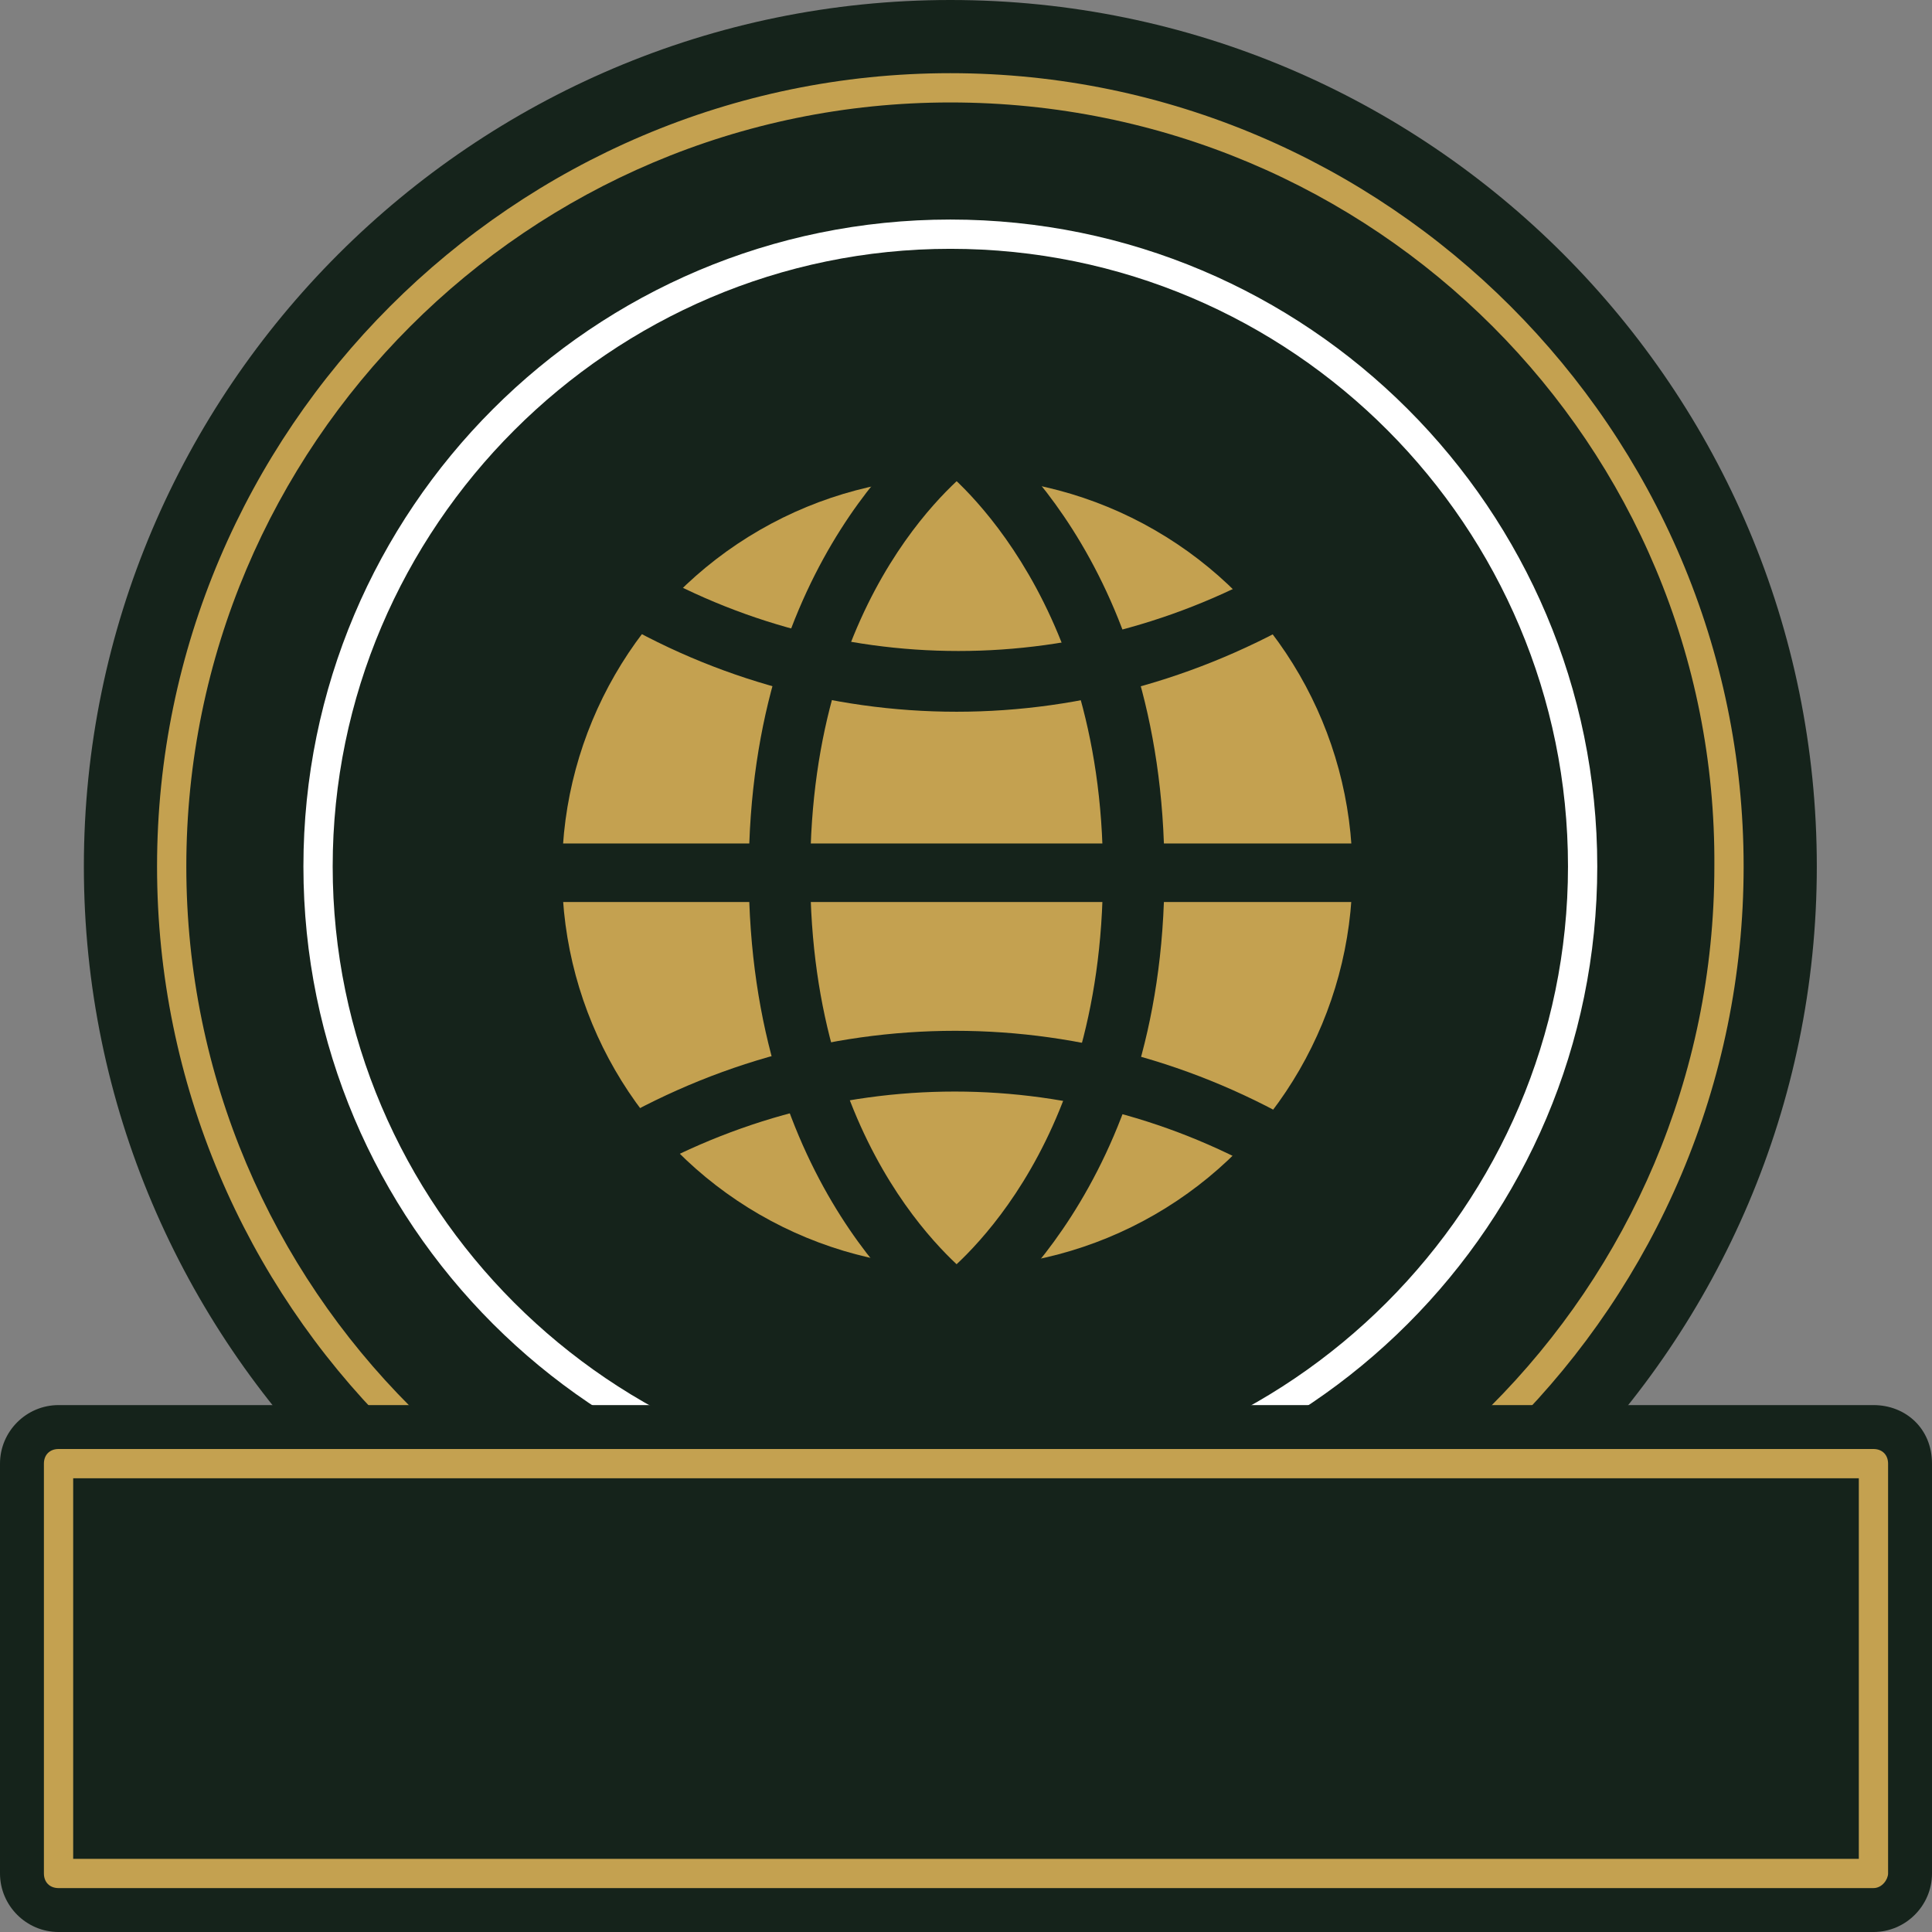 <svg xmlns="http://www.w3.org/2000/svg" viewBox="0 0 66 66"><rect x="0" y="0" width="66" height="66" fill="#808080" stroke="none"/><path d="M32.465 0c-16.3 0-29.6 13.3-29.6 29.6s13.3 29.6 29.6 29.6 29.6-13.3 29.6-29.6S48.865 0 32.465 0z" fill="#15231b"/><path d="M32.465 56.7c-15 0-27.1-12.2-27.1-27.1s12.2-27.1 27.1-27.1 27.1 12.2 27.1 27.1-12.1 27.1-27.1 27.1zm0-53.2c-14.4 0-26.1 11.7-26.1 26.1 0 14.4 11.7 26.1 26.1 26.1 14.4 0 26.1-11.7 26.1-26.1.1-14.4-11.6-26.1-26.1-26.1z" fill="#c4a150"/><path d="M32.465 51.7c-12.2 0-22.1-9.9-22.1-22.1 0-12.2 9.9-22.1 22.1-22.1s22.1 9.9 22.1 22.1c0 12.2-9.9 22.1-22.1 22.1zm0-43.2c-11.6 0-21.1 9.5-21.1 21.1 0 11.6 9.5 21.1 21.1 21.1 11.6 0 21.1-9.5 21.1-21.1 0-11.6-9.4-21.1-21.1-21.1z" fill="#fff"/><g><circle cx="32.7" cy="29.8" r="13.5" fill="#c4a150"/><g fill="#15231b"><path d="M32.679 45.514c-.3 0-.6-.1-.8-.4-.3-.5-.2-1.1.2-1.4.2-.2 5.6-4.1 5.6-13.9s-5.6-13.9-5.6-13.9c-.5-.3-.6-.9-.2-1.4.3-.5.9-.6 1.4-.2.3.2 6.5 4.7 6.5 15.5s-6.3 15.3-6.5 15.5c-.2.1-.4.2-.6.2z"/><path d="M32.679 45.514c-.2 0-.4-.1-.6-.2-.3-.2-6.5-4.7-6.5-15.5s6.2-15.3 6.5-15.5c.5-.3 1.1-.2 1.4.2.3.5.2 1.1-.2 1.4-.2.2-5.6 4.1-5.6 13.9s5.4 13.7 5.6 13.9c.4.3.6.9.2 1.4-.2.2-.5.4-.8.4z"/><path d="M32.679 24.314c-4.3 0-8.6-1.2-12.4-3.6-.5-.3-.6-.9-.3-1.4.3-.5.9-.6 1.4-.3 7 4.3 15.7 4.3 22.8 0 .4-.3 1-.2 1.3.3.3.5.1 1.1-.3 1.4-3.9 2.4-8.2 3.6-12.5 3.6zM20.779 40.714c-.3 0-.7-.2-.9-.5-.3-.5-.1-1.1.3-1.4 7.7-4.8 17.2-4.8 24.9 0 .5.3.6.9.3 1.4-.3.5-.9.6-1.4.3-7-4.3-15.7-4.3-22.8 0-.1.1-.2.2-.4.2zM48.179 30.814h-31c-.6 0-1-.4-1-1s.4-1 1-1h31c.6 0 1 .4 1 1s-.4 1-1 1z"/></g></g><g><path d="M64 48H2c-1.1 0-2 .9-2 2v14c0 1.1.9 2 2 2h62c1.1 0 2-.9 2-2V50c0-1.2-.9-2-2-2z" fill="#15231b"/><path d="M64 64.5H2c-.3 0-.5-.2-.5-.5V50c0-.3.2-.5.5-.5h62c.3 0 .5.2.5.5v14c0 .2-.2.5-.5.5zm-61.5-1h61v-13h-61v13z" fill="#c4a150"/></g></svg>